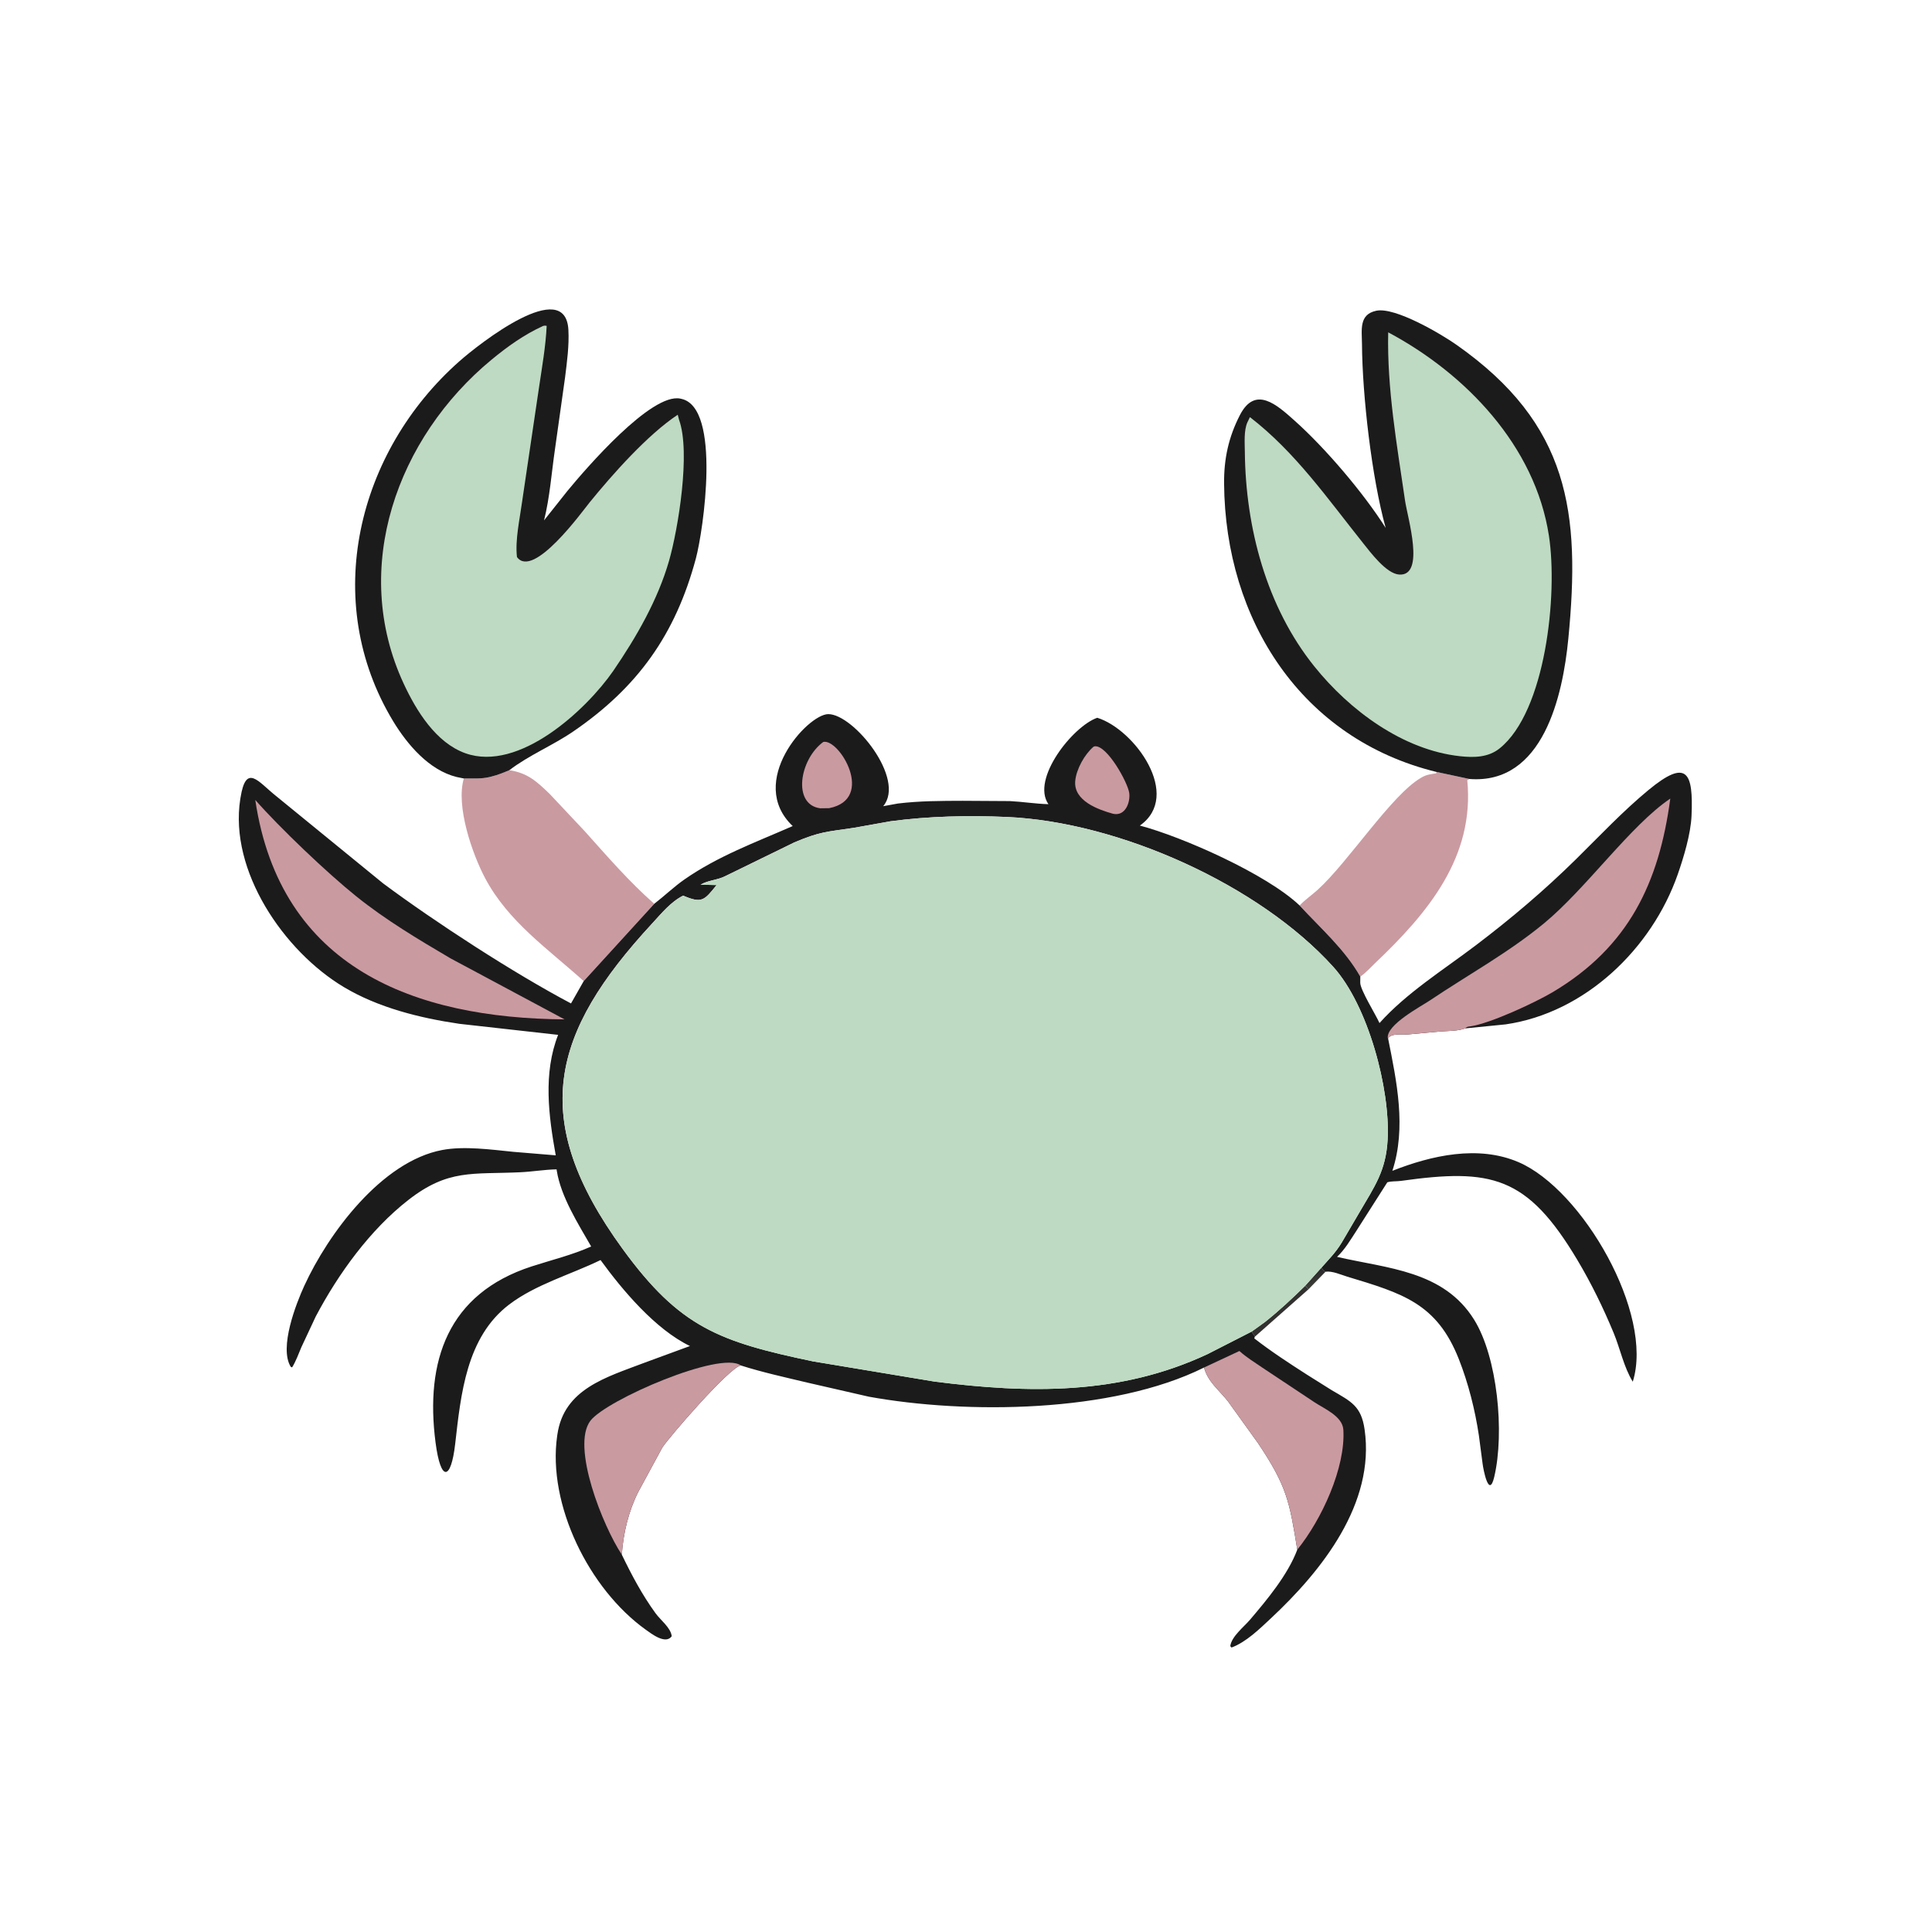 <svg version="1.1" xmlns="http://www.w3.org/2000/svg" style="display: block;" viewBox="0 0 2048 2048" width="640" height="640">
<defs>
	<linearGradient id="Gradient1" gradientUnits="userSpaceOnUse" x1="1391.02" y1="1349.83" x2="1394.98" y2="1360.17">
		<stop class="stop0" offset="0" stop-opacity="1" stop-color="rgb(45,41,44)"/>
		<stop class="stop1" offset="1" stop-opacity="1" stop-color="rgb(57,59,53)"/>
	</linearGradient>
</defs>
<path transform="translate(0,0)" fill="url(#Gradient1)" d="M 1383.6 1362.89 L 1400.83 1343.69 C 1402.07 1346.02 1402.74 1346.86 1405.08 1348.1 L 1387.07 1366.68 C 1386.1 1365.32 1384.76 1364.11 1383.6 1362.89 z"/>
<path transform="translate(0,0)" fill="rgb(50,49,48)" d="M 1326.91 1411.48 L 1340.98 1401.33 C 1356.03 1389.35 1369.94 1376.4 1383.6 1362.89 C 1384.76 1364.11 1386.1 1365.32 1387.07 1366.68 L 1330.23 1416.94 L 1329.45 1415.36 C 1328.18 1413.69 1327.72 1413.51 1326.91 1411.48 z"/>
<path transform="translate(0,0)" fill="rgb(202,154,161)" d="M 1522.86 818.325 L 1557.64 825.756 L 1555.37 827 C 1563.34 908.265 1513.9 967.538 1457.73 1020.89 C 1452.82 1025.55 1447.62 1031.54 1441.97 1035.21 C 1425.27 1006.06 1400.18 984.263 1377.63 959.833 C 1383.31 953.823 1390.61 948.817 1396.79 943.228 C 1429.34 913.756 1475.21 842.37 1506.51 824.388 L 1507.76 823.694 C 1512.39 821.074 1517.28 820.551 1522.45 819.735 L 1522.86 818.325 z"/>
<path transform="translate(0,0)" fill="rgb(202,154,161)" d="M 491.702 825.223 C 500.708 825.104 510.352 825.84 519.129 823.652 L 521 823.174 C 527.641 821.55 533.641 819.081 539.928 816.431 C 559.393 819.366 569.127 828.521 582.939 841.86 L 619.821 881.099 C 643.615 907.635 666.733 934.483 693.553 958.057 L 618.758 1040.01 C 581.057 1006 538.708 977.013 514.248 930.89 C 500.584 905.125 482.979 854.34 491.702 825.223 z"/>
<path transform="translate(0,0)" fill="rgb(28,27,28)" d="M 491.702 825.223 L 483.952 823.622 C 454.829 816.425 431.673 789.163 416.776 764.542 C 339.63 637.039 378.678 478.685 487.011 382.923 C 508.041 364.333 599.456 292.548 602.528 349.697 C 603.42 366.29 601.035 383.658 598.988 400.127 L 588.258 476.432 C 584.63 501.311 582.841 527.224 576.714 551.609 L 601.721 520.128 C 621.093 496.646 690.391 416.155 721.164 422.543 L 722.5 422.853 C 764.728 432.467 745.496 562.67 737.703 591.824 C 716.066 672.777 675.741 728.793 607.684 775.372 C 585.821 790.335 560.901 800.38 539.928 816.431 C 533.641 819.081 527.641 821.55 521 823.174 L 519.129 823.652 C 510.352 825.84 500.708 825.104 491.702 825.223 z"/>
<path transform="translate(0,0)" fill="rgb(190,218,194)" d="M 575.717 345.5 C 578.199 345.053 576.938 345.083 579.5 345.438 C 578.48 367.234 574.53 389.236 571.367 410.807 L 553.392 532.232 C 550.948 550.362 545.927 572.292 548.008 590.5 C 565.304 614.201 617.27 542.127 624.996 532.619 C 649.137 502.91 686.596 460.666 718.436 439.649 L 719.825 445 C 732.379 479.445 718.741 561.249 709.27 594.298 C 697.319 636 674.587 675.344 650.199 711.003 C 621.498 752.547 550.199 818.809 493.284 798.458 C 462.035 787.284 441.258 753.384 427.945 724.743 C 370.883 601.99 421.134 463.81 521.036 381.303 C 538.162 367.16 555.489 354.802 575.717 345.5 z"/>
<path transform="translate(0,0)" fill="rgb(28,27,28)" d="M 1522.86 818.325 C 1379.88 783.496 1298.72 657.415 1297.58 512.491 C 1297.38 486.443 1302.27 463.549 1314.29 440.126 C 1330.64 408.28 1353.4 428.992 1372.5 446.059 C 1404.78 474.902 1445.05 522.019 1468.88 559.605 C 1454.06 506.348 1444.11 418.848 1443.76 364.743 C 1443.67 349.743 1440.3 333.381 1458.83 329.42 C 1478.81 325.15 1527.53 354.006 1543.78 365.404 C 1663.92 449.69 1675.54 543.424 1662.46 677.37 C 1656.63 736.997 1636.03 831.837 1557.64 825.756 L 1522.86 818.325 z"/>
<path transform="translate(0,0)" fill="rgb(190,218,194)" d="M 1471.55 352.285 C 1553.51 395.965 1627.38 472.638 1641.94 568.015 C 1651.48 630.528 1638.45 754.162 1589.68 793.324 C 1577.62 803.005 1562.49 803.218 1547.75 801.626 C 1487.04 795.065 1430.52 752.86 1393.33 706.531 C 1342.42 643.25 1320.4 559.219 1319.59 479.133 C 1319.49 469.758 1318.42 456.386 1322.26 447.779 L 1324.97 442.182 C 1373.09 479.218 1407.44 528.788 1444.92 575.705 C 1452.82 585.597 1469.54 608.1 1483.13 609.053 C 1511.18 611.022 1492.06 548.871 1489.41 530.688 C 1480.86 471.873 1470.18 411.851 1471.55 352.285 z"/>
<path transform="translate(0,0)" fill="rgb(28,27,28)" d="M 693.553 958.057 C 704.283 949.797 714.407 940.007 725.438 932.321 C 761.249 907.373 800.744 893.033 840.298 875.658 C 790.994 828.786 856.125 757.035 878 757.002 C 904.817 756.962 960.502 825.758 936.226 854.6 L 951.767 851.767 C 974.757 848.983 997.323 848.947 1020.48 848.881 L 1070.56 849.182 C 1084.23 849.877 1097.64 852.09 1111.37 852.462 C 1092.78 825.67 1137.39 769.773 1163.15 760.864 C 1202.81 773.139 1253.47 843.404 1208.3 875.142 C 1253.19 886.989 1342.42 926.383 1377.63 959.833 C 1400.18 984.263 1425.27 1006.06 1441.97 1035.21 L 1441.91 1041.65 C 1441.75 1049.16 1458.76 1076.17 1462.31 1084.5 C 1490.91 1052.54 1530 1028.17 1564.12 1002.3 C 1601.81 973.731 1636.9 944.028 1670.63 910.802 C 1695.78 886.032 1720.2 859.981 1747.44 837.477 C 1788.62 803.457 1795.02 819.107 1793.1 864.657 C 1792.29 884.005 1784.76 908.873 1778.46 926.913 C 1750.95 1005.63 1680.33 1073.67 1596.02 1085.88 L 1553.24 1090.13 C 1545.4 1093.12 1534.53 1092.79 1526.15 1093.47 L 1493 1096.51 C 1486.99 1096.94 1474.79 1094.97 1471.42 1100.71 C 1480.59 1146.49 1490.94 1195.39 1475.97 1241.12 C 1517.42 1224.78 1566.91 1213.58 1609.66 1231.91 C 1677.39 1260.95 1753.5 1392.67 1730.81 1464.67 C 1721.28 1449.24 1717.47 1429.67 1710.5 1412.86 C 1699.51 1386.37 1686.85 1360.42 1672.16 1335.78 C 1618.79 1246.2 1580.68 1238.39 1485 1251.8 C 1480.25 1252.47 1475.21 1251.9 1470.61 1253.29 L 1437.53 1305.2 C 1431.41 1314.54 1425.51 1324.7 1417.31 1332.34 C 1470.92 1344.71 1530.24 1346.87 1562.65 1398.94 C 1587.31 1438.56 1595.12 1518.39 1583.95 1565.62 C 1578.35 1589.3 1572.35 1557.58 1571.61 1551.53 L 1567.69 1521.73 C 1563.62 1494.57 1556.52 1466.32 1546.45 1440.77 C 1523.1 1381.51 1486.62 1370.98 1428.02 1353.27 C 1421.33 1351.25 1412.07 1346.98 1405.08 1348.1 C 1402.74 1346.86 1402.07 1346.02 1400.83 1343.69 C 1408.94 1334.55 1415.8 1327.83 1422.29 1317.14 L 1440.88 1285.45 C 1457.16 1257.51 1469.19 1241.27 1470.95 1207.85 C 1473.78 1154.36 1450.29 1065.84 1413.3 1024.9 C 1334.97 938.22 1186.41 871.192 1067.17 866.021 C 1026.35 864.251 984.392 865.148 943.876 870.603 L 905.165 877.523 C 875.704 881.937 869.41 881.456 842.048 892.981 L 768.902 928.711 C 760.66 932.996 750.566 933.013 742.635 937.815 L 759.625 938.186 C 746.361 954.801 743.887 957.809 724.173 949.42 C 711.164 955.86 700.954 968.515 691.22 979.048 C 584.046 1095.02 559.505 1185.85 660.039 1323.92 C 720.643 1407.15 762.265 1422.22 861.822 1443.11 L 990.785 1464.55 C 1090.46 1477.24 1186.95 1479.01 1280.05 1435.41 L 1326.91 1411.48 C 1327.72 1413.51 1328.18 1413.69 1329.45 1415.36 L 1330.23 1416.94 L 1329.56 1418.72 C 1347.43 1432.63 1366.51 1445.04 1385.56 1457.27 L 1411.77 1473.72 C 1432.25 1485.7 1442.93 1490.42 1446.51 1515.15 C 1457.9 1593.8 1401.2 1665.08 1347.2 1715.5 C 1335.2 1726.71 1321.14 1740.59 1305.5 1746.45 L 1304.14 1745 C 1305.41 1734.75 1318.62 1724.56 1325.05 1717 C 1343.24 1695.63 1365.11 1669.42 1375.17 1642.73 C 1366.92 1591.82 1364.32 1575.67 1333.59 1529.81 L 1301.6 1485.31 C 1292.25 1473.47 1280.32 1464.71 1276.34 1449.64 C 1179.14 1498.08 1023.62 1499.19 921.062 1480.56 L 856.381 1465.75 C 832.687 1460.09 808.414 1454.79 785.213 1447.41 C 772.58 1450.11 709.091 1523.59 702.058 1534.5 L 676.65 1581.38 C 666.316 1601.78 660.685 1625.27 659.139 1647.98 C 669.62 1669.69 680.737 1690.64 694.946 1710.17 C 700.317 1717.56 711.07 1725.43 712.058 1734.5 C 705.528 1743.55 690.704 1731.96 684.5 1727.52 C 624.469 1684.56 580.237 1595.04 590.607 1522.19 L 590.866 1520.5 C 597.907 1472.23 642.733 1459.98 682.916 1444.64 L 731.376 1426.84 C 694.859 1409.29 659.689 1367.52 636.612 1335.71 C 604.952 1351.11 567.838 1361.48 539.71 1382.87 C 494.252 1417.43 488.519 1478.12 482.509 1530.64 C 478.071 1569.44 467.208 1571.52 461.697 1529.08 C 450.499 1442.84 474.597 1371.31 563.6 1342.45 C 584.816 1335.57 606.216 1330.46 626.668 1321.33 C 613.032 1297.52 594.537 1268.58 590.186 1240.9 L 589.991 1239.56 C 576.964 1239.82 564.405 1242.04 551.459 1242.64 C 500.848 1245.01 475.268 1239.03 433 1271.92 C 392.348 1303.56 358.626 1350.21 334.686 1395.57 L 319.509 1427.99 C 316.413 1435.24 313.799 1442.78 309.648 1449.5 L 308.206 1448.88 C 295.608 1428.55 313.904 1381.87 322.587 1362.94 C 347.788 1307.99 404.389 1231.13 468.874 1219.03 C 492.178 1214.66 520.712 1218.63 544 1220.97 L 589.112 1224.71 C 581.509 1182.62 575.658 1137.87 591.626 1097 L 486.908 1085.28 C 445.095 1079.17 400.814 1068.13 364.332 1046.26 C 300.708 1008.11 242.813 923.063 254.692 847.098 L 254.96 845.5 C 260.837 808.71 273.766 828.761 292.241 843.471 L 406.11 936.419 C 461.469 977.603 544.402 1031.51 605.296 1063.69 L 618.758 1040.01 L 693.553 958.057 z"/>
<path transform="translate(0,0)" fill="rgb(202,154,161)" d="M 1159.23 791.5 L 1160.68 791.095 C 1173.7 790.055 1195.41 829.345 1197.02 840.514 C 1198.36 849.89 1193.27 865.544 1179.92 862.642 C 1164.14 858.25 1137.95 848.944 1139.78 827.982 C 1140.87 815.453 1149.66 799.677 1159.23 791.5 z"/>
<path transform="translate(0,0)" fill="rgb(202,154,161)" d="M 872.702 786.5 C 889.533 782.502 928.401 846.894 878.964 856.689 L 869.5 856.817 C 839.754 852.944 847.438 805.068 872.702 786.5 z"/>
<path transform="translate(0,0)" fill="rgb(202,154,161)" d="M 659.139 1647.98 C 639.151 1617.98 605.214 1533.25 625.846 1506.06 C 642.654 1483.92 763.841 1431.59 785.213 1447.41 C 772.58 1450.11 709.091 1523.59 702.058 1534.5 L 676.65 1581.38 C 666.316 1601.78 660.685 1625.27 659.139 1647.98 z"/>
<path transform="translate(0,0)" fill="rgb(202,154,161)" d="M 1276.34 1449.64 L 1313.82 1432.12 C 1321.17 1438.82 1329.91 1444.08 1338.08 1449.71 L 1393.66 1486.62 C 1404.02 1493.44 1423.15 1501.35 1424.01 1515.6 C 1426.43 1555.8 1401.01 1610.85 1375.17 1642.73 C 1366.92 1591.82 1364.32 1575.67 1333.59 1529.81 L 1301.6 1485.31 C 1292.25 1473.47 1280.32 1464.71 1276.34 1449.64 z"/>
<path transform="translate(0,0)" fill="rgb(202,154,161)" d="M 270.591 847.959 C 296.589 877.558 346.704 925.303 377.724 950.212 C 408.879 975.228 443.098 995.606 477.459 1015.84 L 598.442 1080.58 C 439.622 1079.34 297.124 1026.37 270.591 847.959 z"/>
<path transform="translate(0,0)" fill="rgb(202,154,161)" d="M 1471.42 1100.71 L 1471.1 1100.43 C 1469.45 1086.27 1505.98 1067.06 1515.75 1060.5 C 1556.14 1033.36 1599.06 1009.87 1636.69 978.804 C 1681.52 941.794 1728.49 874.832 1770.57 846.549 C 1758.64 936.202 1726.13 1003.85 1646.35 1051.47 C 1627.89 1062.49 1580.01 1084.9 1558.43 1088.01 C 1556.64 1088.27 1555.63 1088.18 1554.1 1089.32 L 1553.24 1090.13 C 1545.4 1093.12 1534.53 1092.79 1526.15 1093.47 L 1493 1096.51 C 1486.99 1096.94 1474.79 1094.97 1471.42 1100.71 z"/>
<path transform="translate(0,0)" fill="rgb(190,218,194)" d="M 1326.91 1411.48 L 1280.05 1435.41 C 1186.95 1479.01 1090.46 1477.24 990.785 1464.55 L 861.822 1443.11 C 762.265 1422.22 720.643 1407.15 660.039 1323.92 C 559.505 1185.85 584.046 1095.02 691.22 979.048 C 700.954 968.515 711.164 955.86 724.173 949.42 C 743.887 957.809 746.361 954.801 759.625 938.186 L 742.635 937.815 C 750.566 933.013 760.66 932.996 768.902 928.711 L 842.048 892.981 C 869.41 881.456 875.704 881.937 905.165 877.523 L 943.876 870.603 C 984.392 865.148 1026.35 864.251 1067.17 866.021 C 1186.41 871.192 1334.97 938.22 1413.3 1024.9 C 1450.29 1065.84 1473.78 1154.36 1470.95 1207.85 C 1469.19 1241.27 1457.16 1257.51 1440.88 1285.45 L 1422.29 1317.14 C 1415.8 1327.83 1408.94 1334.55 1400.83 1343.69 L 1383.6 1362.89 C 1369.94 1376.4 1356.03 1389.35 1340.98 1401.33 L 1326.91 1411.48 z"/>
</svg>